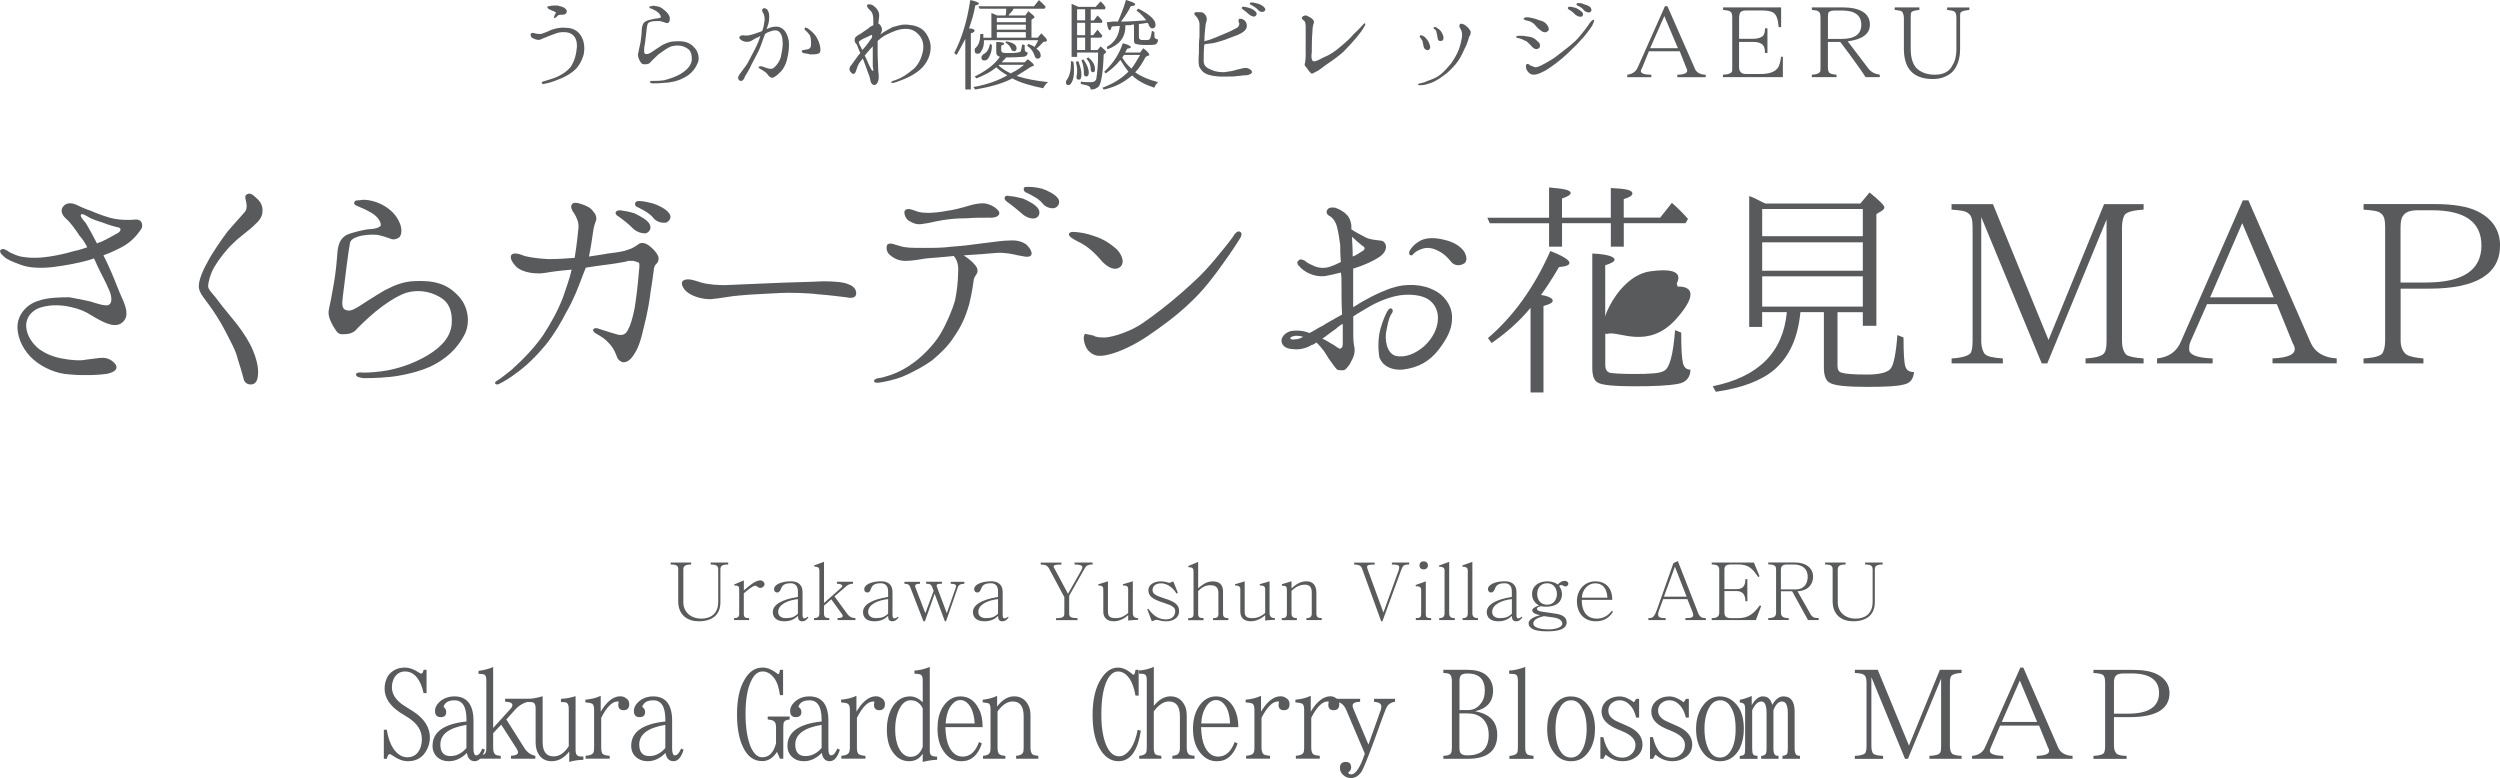 <?xml version="1.0" encoding="UTF-8"?> <svg xmlns="http://www.w3.org/2000/svg" id="_レイヤー_2" data-name="レイヤー 2" viewBox="0 0 560 174.28"><defs><style> .cls-1 { fill: #595a5b; } </style></defs><g id="_レイヤー_1-2" data-name="レイヤー 1"><g><g><g><path class="cls-1" d="M85.97,169.97h.66c.22-.71.38-1.04.66-1.04.16,0,.38.11.76.38,1.09.76,2.13,1.2,3.33,1.2,1.97,0,3.39-.87,4.26-2.62.38-.76.66-1.69.66-2.68,0-2.29-1.31-4.31-3.82-5.9l-1.91-1.2c-1.86-1.2-2.78-2.57-2.78-4.15,0-.87.22-1.69.66-2.35.6-.82,1.31-1.2,2.29-1.2.93,0,1.86.38,2.62,1.31.71.87,1.2,2.07,1.53,3.55h.66v-5.24h-.66c-.11.55-.27.87-.55.87-.11,0-.27-.11-.55-.27-1.04-.71-2.07-1.09-3.11-1.09-1.58,0-2.84.6-3.77,1.86-.49.87-.76,1.8-.76,2.84,0,2.07,1.15,3.82,3.44,5.35l1.91,1.2c2.02,1.31,3,2.89,3,4.8,0,1.09-.27,2.07-.82,2.84-.6.82-1.42,1.2-2.4,1.2-1.26,0-2.29-.66-3.22-2.02-.66-1.04-1.15-2.4-1.42-4.15h-.66v6.5Z"></path><path class="cls-1" d="M104.48,161.61c-5.08.55-7.59,2.35-7.59,5.46,0,1.31.55,2.24,1.53,2.89.6.38,1.31.55,2.13.55,1.47,0,2.84-.66,4.04-1.86.16,1.2.76,1.86,1.75,1.86.93,0,1.69-.82,2.29-2.57l-.6-.27c-.38.98-.82,1.53-1.37,1.53-.38,0-.6-.49-.6-1.47v-6.28c0-3.6-1.47-5.46-4.26-5.46-1.42,0-2.62.49-3.49,1.37-.6.6-.87,1.26-.87,1.86,0,.98.44,1.42,1.31,1.42.82,0,1.2-.38,1.2-1.15,0-.49-.22-.87-.6-1.15.27-.98,1.09-1.47,2.46-1.47,1.8,0,2.68,1.42,2.68,4.31v.44ZM104.48,167.56c-1.04,1.2-2.24,1.8-3.6,1.8-1.47,0-2.24-.87-2.24-2.57,0-2.35,1.97-3.77,5.84-4.42v5.19Z"></path><path class="cls-1" d="M112.17,169.97v-.66c-.66-.05-1.04-.16-1.26-.33-.27-.27-.44-.71-.44-1.47v-3.28l1.8-1.91,3.44,5.35c.22.38.33.66.33.87,0,.44-.55.71-1.58.76v.66h5.46v-.66c-.93-.16-1.8-.71-2.46-1.75l-4.04-6.39,1.91-2.13c.98-1.09,2.07-1.69,3.22-1.86v-.66h-5.41v.66c1.15.05,1.64.33,1.64.76,0,.27-.16.6-.49.93l-3.82,4.2v-13.65c-.98.44-2.07.71-3.28.87v.66c.76,0,1.2.11,1.37.22.27.16.38.6.38,1.26v15.07c0,.55-.05.98-.22,1.2-.22.33-.71.55-1.47.6v.66h4.91Z"></path><path class="cls-1" d="M118.29,157.24c.71,0,1.15.05,1.31.22.27.22.38.6.38,1.26v7.64c0,1.09.27,2.02.76,2.73.66.98,1.64,1.42,2.84,1.42,1.53,0,2.84-.76,3.93-2.18v2.35c.76-.27,1.86-.44,3.17-.49v-.71c-.66,0-1.15-.05-1.31-.22-.27-.16-.44-.6-.44-1.2v-12.12c-1.04.33-2.13.55-3.28.6v.71c.66,0,1.15.05,1.37.22.22.22.38.6.38,1.26v8.41c-.98,1.53-2.07,2.29-3.39,2.29-1.64,0-2.46-1.09-2.46-3.22v-10.26c-1.04.33-2.13.55-3.28.6v.71Z"></path><path class="cls-1" d="M136.58,169.97v-.66c-.66-.05-1.09-.16-1.42-.33-.33-.16-.49-.71-.49-1.47v-6.72c1.26-2.46,2.46-3.66,3.66-3.66.11,0,.22.05.27.05-.05.27-.11.49-.11.71,0,.76.38,1.2,1.2,1.2.87,0,1.26-.49,1.26-1.37,0-.66-.27-1.09-.87-1.42-.33-.22-.71-.33-1.15-.33-1.53,0-3,1.15-4.37,3.44v-3.55c-1.04.49-2.13.76-3.44.87v.6c.76.05,1.2.16,1.47.27.27.11.49.55.49,1.26v8.63c0,.55-.05.98-.22,1.2-.22.33-.76.55-1.69.6v.66h5.41Z"></path><path class="cls-1" d="M149.03,161.61c-5.08.55-7.64,2.35-7.64,5.46,0,1.31.55,2.24,1.58,2.89.6.38,1.31.55,2.13.55,1.47,0,2.78-.66,3.99-1.86.16,1.2.76,1.86,1.8,1.86.93,0,1.69-.82,2.24-2.57l-.55-.27c-.44.98-.87,1.53-1.42,1.53-.38,0-.6-.49-.6-1.47v-6.28c0-3.6-1.42-5.46-4.26-5.46-1.37,0-2.57.49-3.44,1.37-.6.6-.87,1.26-.87,1.86,0,.98.44,1.42,1.26,1.42s1.26-.38,1.26-1.15c0-.49-.22-.87-.66-1.15.33-.98,1.09-1.47,2.51-1.47,1.75,0,2.68,1.42,2.68,4.31v.44ZM149.03,167.56c-1.04,1.2-2.24,1.8-3.6,1.8-1.47,0-2.24-.87-2.24-2.57,0-2.35,1.97-3.77,5.84-4.42v5.19Z"></path><path class="cls-1" d="M175.46,169.97v-7.1c0-.55.05-.93.16-1.15.22-.33.6-.49,1.26-.55v-.66h-4.91v.66c.71.05,1.15.16,1.37.38.33.16.49.66.49,1.31v3.66c-.55,2.07-1.58,3.11-3.06,3.11-1.09,0-1.91-.76-2.62-2.35-.71-1.69-1.15-4.15-1.15-7.32,0-3.33.44-5.84,1.31-7.53.66-1.42,1.53-2.02,2.51-2.02s1.86.49,2.62,1.53c.66.87,1.04,2.13,1.26,3.77h.71v-5.68h-.71c-.05.66-.22.98-.38.98-.11,0-.22-.05-.33-.22-1.09-.82-2.13-1.26-3.17-1.26-1.75,0-3.11.98-4.15,2.89-1.04,1.8-1.58,4.37-1.58,7.59,0,3,.44,5.41,1.26,7.15.98,2.24,2.46,3.33,4.37,3.33,1.37,0,2.46-.71,3.33-2.07l.66,1.53h.76Z"></path><path class="cls-1" d="M184.03,161.61c-5.08.55-7.64,2.35-7.64,5.46,0,1.31.55,2.24,1.58,2.89.55.38,1.31.55,2.13.55,1.47,0,2.78-.66,3.99-1.86.16,1.2.76,1.86,1.75,1.86s1.75-.82,2.29-2.57l-.55-.27c-.44.98-.87,1.53-1.42,1.53-.38,0-.6-.49-.6-1.47v-6.28c0-3.6-1.42-5.46-4.26-5.46-1.42,0-2.57.49-3.44,1.37-.6.6-.87,1.26-.87,1.86,0,.98.44,1.42,1.26,1.42s1.26-.38,1.26-1.15c0-.49-.22-.87-.66-1.15.27-.98,1.09-1.47,2.51-1.47,1.75,0,2.68,1.42,2.68,4.31v.44ZM184.03,167.56c-1.04,1.2-2.24,1.8-3.6,1.8-1.53,0-2.29-.87-2.29-2.57,0-2.35,2.02-3.77,5.9-4.42v5.19Z"></path><path class="cls-1" d="M193.86,169.97v-.66c-.71-.05-1.15-.16-1.42-.33-.33-.16-.49-.71-.49-1.47v-6.72c1.26-2.46,2.46-3.66,3.66-3.66.11,0,.22.05.27.05-.05.27-.11.49-.11.71,0,.76.38,1.2,1.2,1.2s1.26-.49,1.26-1.37c0-.66-.27-1.09-.87-1.42-.33-.22-.71-.33-1.15-.33-1.53,0-3,1.15-4.37,3.44v-3.55c-1.04.49-2.18.76-3.44.87v.6c.71.05,1.2.16,1.42.27.33.11.55.55.55,1.26v8.63c0,.55-.11.98-.27,1.2-.22.33-.76.55-1.64.6v.66h5.41Z"></path><path class="cls-1" d="M204.83,150.91c.71,0,1.2.11,1.42.22.27.16.44.55.44,1.26v4.91c-.87-.82-1.8-1.31-2.84-1.31-1.69,0-3.06.87-4.04,2.51-.71,1.31-1.15,2.89-1.15,4.91,0,2.18.44,3.88,1.37,5.13.93,1.31,2.13,1.97,3.6,1.97,1.31,0,2.35-.55,3.06-1.69v1.86c.98-.27,2.07-.44,3.22-.49v-.71c-.6,0-1.04-.11-1.2-.22-.33-.16-.44-.55-.44-1.2v-18.67c-1.31.55-2.46.76-3.44.82v.71ZM206.69,167.29c-.55,1.53-1.47,2.24-2.73,2.24-1.09,0-1.97-.66-2.62-1.97-.55-1.09-.82-2.51-.82-4.15,0-2.13.44-3.82,1.2-5.08.6-.98,1.37-1.47,2.24-1.47,1.26,0,2.13.6,2.73,1.8v8.63Z"></path><path class="cls-1" d="M219.3,166.2c-.76,2.18-2.02,3.28-3.66,3.28-1.31,0-2.35-.76-3.06-2.24-.49-1.04-.76-2.51-.82-4.37h8.35c0-1.64-.27-3-.87-4.1-.93-1.86-2.29-2.78-4.1-2.78-1.69,0-3.06.87-4.1,2.62-.71,1.26-1.04,2.78-1.04,4.59,0,2.07.44,3.77,1.37,5.08.98,1.47,2.35,2.24,3.93,2.24,2.24,0,3.77-1.31,4.64-3.99l-.66-.33ZM211.82,162.05c.11-1.42.38-2.62.93-3.55.71-1.15,1.47-1.69,2.4-1.69s1.69.6,2.35,1.75c.44.87.76,2.02.82,3.49h-6.5Z"></path><path class="cls-1" d="M225.2,169.97v-.66c-.66-.05-1.09-.16-1.31-.33-.33-.27-.44-.76-.44-1.47v-8.14c1.04-1.47,2.18-2.24,3.39-2.24,1.64,0,2.46,1.09,2.46,3.33v7.04c0,.55-.05.98-.22,1.2-.22.33-.71.55-1.47.6v.66h4.97v-.66c-.66-.05-1.09-.16-1.31-.33-.27-.27-.44-.76-.44-1.47v-7.1c0-.93-.11-1.69-.44-2.35-.66-1.37-1.75-2.07-3.22-2.07-1.37,0-2.68.76-3.82,2.29v-2.4c-.87.44-1.91.71-3.22.87v.6c.76.05,1.2.16,1.42.27.22.22.33.6.33,1.26v8.63c0,.55-.05.98-.22,1.2-.22.33-.66.55-1.47.6v.66h5.02Z"></path><path class="cls-1" d="M255.06,150.04h-.71c-.11.76-.22,1.09-.44,1.09-.16,0-.27-.11-.49-.33-.98-.82-2.02-1.26-3-1.26-1.47,0-2.68.82-3.77,2.51-1.26,1.91-1.91,4.64-1.91,8.08,0,3.11.49,5.57,1.53,7.43,1.09,1.97,2.51,2.95,4.26,2.95,2.62,0,4.31-2.24,5.02-6.83l-.71-.22c-.33,1.8-.87,3.22-1.53,4.2-.82,1.15-1.64,1.75-2.62,1.75-1.15,0-2.02-.71-2.73-2.13-.82-1.69-1.26-4.1-1.26-7.15,0-3.49.44-6.06,1.31-7.81.71-1.31,1.47-1.91,2.46-1.91.93,0,1.8.55,2.57,1.64.6.93,1.04,2.18,1.31,3.77h.71v-5.79Z"></path><path class="cls-1" d="M260.14,169.97v-.66c-.6-.05-1.04-.16-1.31-.33-.27-.27-.38-.71-.38-1.47v-8.14c1.04-1.47,2.18-2.24,3.39-2.24,1.64,0,2.46,1.09,2.46,3.33v7.04c0,.55-.11.98-.27,1.2-.16.33-.66.55-1.42.6v.66h4.97v-.66c-.66-.05-1.09-.16-1.31-.33-.27-.27-.44-.76-.44-1.47v-7.1c0-.93-.11-1.69-.44-2.35-.66-1.37-1.75-2.07-3.22-2.07-1.37,0-2.62.76-3.71,2.13v-8.74c-1.09.49-2.24.76-3.33.82v.71c.76,0,1.2.05,1.37.22.27.16.38.6.38,1.26v15.12c0,.55-.05.98-.22,1.2-.22.33-.71.55-1.47.6v.66h4.97Z"></path><path class="cls-1" d="M276.57,166.2c-.82,2.18-2.02,3.28-3.71,3.28-1.26,0-2.29-.76-3-2.24-.49-1.04-.76-2.51-.82-4.37h8.35c0-1.64-.33-3-.87-4.1-.98-1.86-2.35-2.78-4.1-2.78s-3.06.87-4.1,2.62c-.71,1.26-1.09,2.78-1.09,4.59,0,2.07.44,3.77,1.37,5.08,1.04,1.47,2.35,2.24,3.99,2.24,2.18,0,3.71-1.31,4.64-3.99l-.66-.33ZM269.09,162.05c.05-1.42.38-2.62.93-3.55.66-1.15,1.47-1.69,2.4-1.69s1.69.6,2.35,1.75c.44.87.71,2.02.76,3.49h-6.44Z"></path><path class="cls-1" d="M284.49,169.97v-.66c-.66-.05-1.09-.16-1.42-.33-.27-.16-.49-.71-.49-1.47v-6.72c1.26-2.46,2.51-3.66,3.66-3.66.11,0,.22.05.27.05-.05.27-.11.49-.11.71,0,.76.38,1.2,1.2,1.2.87,0,1.26-.49,1.26-1.37,0-.66-.27-1.09-.87-1.42-.33-.22-.71-.33-1.15-.33-1.53,0-3,1.15-4.37,3.44v-3.55c-1.04.49-2.13.76-3.44.87v.6c.76.05,1.26.16,1.47.27.27.11.49.55.49,1.26v8.63c0,.55-.05.98-.22,1.2-.22.33-.76.55-1.64.6v.66h5.35Z"></path><path class="cls-1" d="M295.63,169.97v-.66c-.66-.05-1.09-.16-1.42-.33-.27-.16-.49-.71-.49-1.47v-6.72c1.26-2.46,2.46-3.66,3.66-3.66.11,0,.22.05.27.05-.05.27-.11.49-.11.71,0,.76.38,1.2,1.2,1.2.87,0,1.26-.49,1.26-1.37,0-.66-.27-1.09-.87-1.42-.33-.22-.71-.33-1.15-.33-1.53,0-3,1.15-4.37,3.44v-3.55c-1.04.49-2.13.76-3.44.87v.6c.76.05,1.2.16,1.47.27s.49.55.49,1.26v8.63c0,.55-.05.98-.22,1.2-.22.33-.76.55-1.64.6v.66h5.35Z"></path><path class="cls-1" d="M299.34,157.19c.98.11,1.69.66,2.18,1.75l4.2,9.88c-1.04,3.11-2.07,4.64-3.06,4.64-.38,0-.55-.11-.66-.44.44-.27.66-.66.66-1.09,0-.82-.38-1.26-1.2-1.26-.87,0-1.31.44-1.31,1.31,0,.66.22,1.2.76,1.64.44.44,1.04.66,1.69.66.93,0,1.69-.44,2.35-1.37.38-.55,1.37-2.95,2.95-7.26,1.58-4.37,2.46-6.83,2.78-7.37.38-.6.98-.98,1.8-1.09v-.66h-4.7v.66c1.09.11,1.64.44,1.64,1.04,0,.27-.05.71-.27,1.2l-2.62,7.37-3.33-7.92c-.16-.38-.22-.66-.22-.82,0-.55.55-.82,1.69-.87v-.66h-5.35v.66Z"></path><path class="cls-1" d="M323.31,150.75c.71,0,1.15.11,1.42.27.33.27.49.76.49,1.53v14.96c0,.49-.05.93-.22,1.2-.16.38-.71.55-1.69.6v.66h5.46c4.37,0,6.61-1.75,6.61-5.35,0-2.95-1.64-4.7-4.97-5.3,2.68-.6,4.04-2.13,4.04-4.64,0-1.58-.66-2.78-1.8-3.66-.98-.66-2.29-.98-3.93-.98h-5.41v.71ZM326.92,152.55c0-.6.11-.98.27-1.2.22-.33.71-.49,1.53-.49,2.57,0,3.88,1.26,3.88,3.82,0,1.26-.33,2.24-.98,3-.71.93-1.64,1.37-2.78,1.37h-1.91v-6.5ZM328.83,159.81c1.26,0,2.24.33,3.06.98.98.82,1.58,2.07,1.58,3.82,0,3.06-1.58,4.59-4.75,4.59-.66,0-1.09-.11-1.37-.33-.27-.16-.44-.6-.44-1.37v-7.7h1.91Z"></path><path class="cls-1" d="M343.51,169.97v-.66c-.6-.05-1.04-.16-1.31-.27-.38-.22-.55-.76-.55-1.58v-18.07c-1.15.44-2.35.76-3.6.82v.71c.76,0,1.2.05,1.47.16.33.16.49.6.49,1.37v15.02c0,.6-.05,1.04-.22,1.2-.16.38-.76.55-1.69.66v.66h5.41Z"></path><path class="cls-1" d="M351.87,155.99c-1.75,0-3.06.87-4.1,2.46-.82,1.31-1.2,2.89-1.2,4.86,0,2.07.44,3.77,1.37,5.08.98,1.42,2.35,2.13,3.99,2.13,1.91,0,3.33-.93,4.37-2.84.66-1.26.98-2.68.98-4.37,0-1.97-.44-3.66-1.26-4.91-1.04-1.58-2.4-2.4-4.15-2.4ZM351.92,156.86c.98,0,1.8.49,2.4,1.58.71,1.15,1.09,2.73,1.09,4.86s-.44,3.88-1.2,5.02c-.6.93-1.37,1.37-2.29,1.37-1.26,0-2.13-.71-2.78-2.18-.49-1.09-.71-2.51-.71-4.2,0-2.07.33-3.66,1.04-4.86.6-1.09,1.42-1.58,2.46-1.58Z"></path><path class="cls-1" d="M358.47,169.97h.66l.55-.93c1.15.98,2.4,1.47,3.82,1.47,1.09,0,2.07-.27,2.89-.87,1.04-.71,1.53-1.69,1.53-2.89,0-1.8-1.2-3.22-3.55-4.2l-1.86-.82c-1.47-.6-2.24-1.47-2.24-2.51,0-.87.38-1.53,1.04-1.91.44-.33.98-.44,1.53-.44.87,0,1.64.38,2.35,1.15.6.66,1.04,1.58,1.31,2.73h.66v-4.2h-.66l-.49.76c-1.09-.82-2.18-1.31-3.22-1.31-1.15,0-2.07.33-2.84.93-.82.66-1.2,1.53-1.2,2.46,0,1.58,1.04,2.78,3,3.71l1.91.82c1.75.76,2.68,1.75,2.68,2.89,0,1.04-.44,1.8-1.2,2.35-.49.38-1.09.55-1.69.55-2.18,0-3.6-1.47-4.31-4.59h-.66v4.86Z"></path><path class="cls-1" d="M369.61,169.97h.66l.55-.93c1.15.98,2.4,1.47,3.82,1.47,1.09,0,2.02-.27,2.89-.87,1.04-.71,1.53-1.69,1.53-2.89,0-1.8-1.2-3.22-3.55-4.2l-1.86-.82c-1.47-.6-2.24-1.47-2.24-2.51,0-.87.38-1.53,1.04-1.91.44-.33.93-.44,1.53-.44.87,0,1.64.38,2.35,1.15.6.66,1.04,1.58,1.31,2.73h.66v-4.2h-.66l-.49.76c-1.09-.82-2.18-1.31-3.22-1.31-1.15,0-2.07.33-2.84.93-.82.66-1.2,1.53-1.2,2.46,0,1.58.98,2.78,3,3.71l1.91.82c1.75.76,2.62,1.75,2.62,2.89,0,1.04-.38,1.8-1.15,2.35-.49.38-1.09.55-1.75.55-2.13,0-3.55-1.47-4.26-4.59h-.66v4.86Z"></path><path class="cls-1" d="M385.28,155.99c-1.75,0-3.06.87-4.1,2.46-.82,1.31-1.26,2.89-1.26,4.86,0,2.07.49,3.77,1.42,5.08.98,1.42,2.35,2.13,3.93,2.13,1.91,0,3.39-.93,4.42-2.84.6-1.26.93-2.68.93-4.37,0-1.97-.38-3.66-1.2-4.91-1.09-1.58-2.46-2.4-4.15-2.4ZM385.34,156.86c.93,0,1.8.49,2.4,1.58.71,1.15,1.04,2.73,1.04,4.86s-.38,3.88-1.2,5.02c-.6.93-1.37,1.37-2.29,1.37-1.2,0-2.13-.71-2.73-2.18-.49-1.09-.76-2.51-.76-4.2,0-2.07.38-3.66,1.09-4.86.6-1.09,1.42-1.58,2.46-1.58Z"></path><path class="cls-1" d="M393.69,169.97v-.66c-.49,0-.87-.16-.98-.33-.16-.27-.22-.66-.22-1.31v-8.57c.6-1.31,1.26-1.97,2.07-1.97.76,0,1.15.87,1.15,2.62v7.92c0,.55-.05.93-.16,1.15-.16.27-.49.49-1.04.49v.66h3.88v-.66c-.44,0-.76-.11-.87-.33-.16-.16-.27-.66-.27-1.31v-8.57c.49-1.31,1.15-1.97,1.91-1.97.87,0,1.31.87,1.31,2.62v7.92c0,.6-.05.98-.16,1.2-.16.22-.49.38-1.04.44v.66h3.93v-.66c-.38,0-.66-.11-.82-.22-.22-.22-.38-.66-.38-1.42v-8.24c0-2.29-.82-3.44-2.51-3.44-.93,0-1.75.6-2.51,1.91-.33-1.31-.98-1.91-2.13-1.91-.87,0-1.69.66-2.46,1.97v-2.07c-.98.44-1.91.71-2.68.87v.6c.49.05.76.16.87.27.22.11.33.55.33,1.26v8.79c0,.6-.05.98-.11,1.2-.16.27-.55.44-1.09.44v.66h3.99Z"></path><path class="cls-1" d="M415.48,150.75c1.09.05,1.75.16,2.07.44.38.22.55.82.55,1.75v14.14c0,.82-.11,1.31-.27,1.58-.27.38-1.09.6-2.35.66v.66h6.33v-.66c-1.09-.05-1.86-.22-2.18-.49-.27-.27-.44-.87-.44-1.75v-15.4l7.53,18.29h.66l7.43-17.96v15.12c0,.76-.05,1.2-.22,1.47-.27.44-1.04.66-2.4.71v.66h7.21v-.66c-1.04-.05-1.8-.22-2.07-.44-.33-.27-.55-.87-.55-1.75v-14.2c0-.71.11-1.2.27-1.47.27-.38,1.09-.66,2.35-.71v-.71h-4.86l-6.93,16.98-6.99-16.98h-5.13v.71Z"></path><path class="cls-1" d="M444.74,167.18c-.49,1.31-1.53,2.02-3,2.13v.66h6.99v-.66c-1.97-.05-3-.44-3-1.09,0-.27.11-.55.27-.93l2.02-4.75h8.74l2.02,4.97c.16.22.22.44.22.71,0,.66-.93,1.04-2.78,1.09v.66h8.03v-.66c-1.64-.05-2.73-.71-3.22-1.86l-7.81-17.91h-.66l-7.81,17.64ZM456.32,161.72h-7.92l4.04-9.28,3.88,9.28Z"></path><path class="cls-1" d="M468.93,150.75c1.04.05,1.75.16,2.13.44.33.22.49.82.49,1.75v14.14c0,.82-.11,1.31-.27,1.58-.27.38-1.09.6-2.35.66v.66h7.43v-.66c-.98,0-1.64-.16-2.07-.38-.49-.33-.76-.98-.76-1.86v-6.44h3.49c5.95,0,8.95-1.8,8.95-5.41,0-1.86-.98-3.28-2.78-4.2-1.31-.66-3.06-.98-5.41-.98h-8.85v.71ZM473.52,152.93c0-.66.11-1.15.33-1.42.27-.44.87-.66,1.86-.66h1.75c4.1,0,6.17,1.47,6.17,4.37,0,3.06-2.29,4.64-6.93,4.64h-3.17v-6.93Z"></path></g><g><path class="cls-1" d="M150.23,126.45c1.42,0,1.69.33,1.69,1.09v7.15c0,3.17,2.18,4.48,4.59,4.48,2.95,0,4.86-1.37,4.86-4.26v-7.37c0-.76.38-1.09,1.75-1.09v-.44h-3.93v.44c1.31,0,1.69.33,1.69,1.09v7.26c0,3-2.07,3.77-3.77,3.77-2.35,0-4.04-1.47-4.04-3.66v-7.37c0-.76.44-1.09,1.75-1.09v-.44h-4.59v.44Z"></path><path class="cls-1" d="M167.81,138.9v-.44c-.93,0-1.2-.22-1.2-.93v-4.64c.93-.76,2.02-1.69,2.57-1.69.44,0,.55.49,1.15.49.49,0,.93-.44.93-.82,0-.44-.44-.87-.93-.87-1.2,0-2.57,1.31-3.71,2.24v-2.24l-2.18.93.05.22c.93,0,1.09.22,1.09.87v5.51c0,.71-.44.93-1.15.93v.44h3.39Z"></path><path class="cls-1" d="M178.73,137.48c-.76.71-1.42.98-2.73.98-1.09,0-1.69-.6-1.69-1.37,0-1.64,2.02-2.62,4.42-2.89v3.28ZM180.92,138.13c-.33.33-.6.38-.82.38-.27,0-.33-.38-.33-.93v-4.97c0-1.58-.98-2.4-2.57-2.4-2.35,0-3.82.82-3.82,1.75,0,.44.27.76.71.76s.66-.38.82-.76c.33-.93.87-1.31,2.24-1.31,1.04,0,1.58.71,1.58,1.8v1.26c-3.77.6-5.62,1.8-5.62,3.39,0,1.2.82,2.07,2.57,2.07,1.42,0,2.29-.49,3.06-1.2,0,.6.16,1.2.93,1.2.71,0,1.04-.38,1.42-.87l-.16-.16Z"></path><path class="cls-1" d="M185.77,138.9v-.44c-.87,0-1.2-.27-1.2-1.04v-1.75l1.64-1.42,2.4,3.33c.11.16.16.27.16.38,0,.38-.49.49-1.15.49v.44h3.99v-.44c-.76,0-1.26-.27-1.69-.76l-3-4.1,2.29-1.97c.55-.55,1.04-.87,1.86-.87v-.44h-3.6v.44c.71,0,1.2.22,1.2.49,0,.11-.05.27-.27.44l-3.82,3.39v-9.23l-2.24.82.11.27c.71,0,1.09.16,1.09.87v9.61c0,.76-.38,1.04-1.2,1.04v.44h3.44Z"></path><path class="cls-1" d="M198.93,137.48c-.76.71-1.47.98-2.78.98-1.04,0-1.69-.6-1.69-1.37,0-1.64,2.02-2.62,4.48-2.89v3.28ZM201.12,138.13c-.33.33-.6.38-.82.38-.33,0-.38-.38-.38-.93v-4.97c0-1.58-.93-2.4-2.51-2.4-2.35,0-3.82.82-3.82,1.75,0,.44.22.76.71.76.44,0,.66-.38.76-.76.33-.93.87-1.31,2.24-1.31,1.09,0,1.64.71,1.64,1.8v1.26c-3.77.6-5.62,1.8-5.62,3.39,0,1.2.76,2.07,2.51,2.07,1.47,0,2.35-.49,3.11-1.2,0,.6.11,1.2.93,1.2.66,0,1.04-.38,1.42-.87l-.16-.16Z"></path><path class="cls-1" d="M202.59,130.76c.82,0,1.09.22,1.26.66l3,7.75h.33l2.18-6.17,2.29,6.17h.27l2.68-7.75c.16-.38.55-.66,1.42-.66v-.44h-3.06v.44c.93,0,1.2.22,1.2.49v.16l-2.07,5.95-2.24-5.95c0-.05-.05-.16-.05-.22,0-.33.33-.44,1.2-.44v-.44h-3.55v.44c.87,0,1.09.16,1.31.66l.38.93-1.86,5.02-2.29-5.95v-.16c0-.33.33-.49,1.09-.49v-.44h-3.49v.44Z"></path><path class="cls-1" d="M223.56,137.48c-.76.71-1.42.98-2.73.98-1.09,0-1.69-.6-1.69-1.37,0-1.64,2.02-2.62,4.42-2.89v3.28ZM225.8,138.13c-.38.33-.6.38-.87.38s-.33-.38-.33-.93v-4.97c0-1.58-.98-2.4-2.51-2.4-2.4,0-3.88.82-3.88,1.75,0,.44.27.76.71.76.49,0,.66-.38.82-.76.33-.93.87-1.31,2.24-1.31,1.09,0,1.58.71,1.58,1.8v1.26c-3.71.6-5.62,1.8-5.62,3.39,0,1.2.82,2.07,2.57,2.07,1.47,0,2.29-.49,3.06-1.2,0,.6.16,1.2.93,1.2.71,0,1.09-.38,1.42-.87l-.11-.16Z"></path><path class="cls-1" d="M241.36,138.9v-.44c-1.47,0-1.86-.27-1.86-.98v-4.04l3.22-5.68c.49-.93.71-1.31,2.02-1.31v-.44h-4.04v.44c1.26,0,1.75.22,1.75.6,0,.16-.11.33-.16.55l-3.06,5.41-3.06-5.73c-.11-.16-.16-.27-.16-.38,0-.33.44-.44,1.75-.44v-.44h-4.64v.44c1.15,0,1.37.22,1.8.76l3.49,6.55v3.66c0,.76-.33,1.04-1.86,1.04v.44h4.8Z"></path><path class="cls-1" d="M246.05,131.15c.87,0,1.09.27,1.09.87v4.97c0,1.42.87,2.18,2.4,2.18,1.42,0,2.62-.87,3.17-1.37v1.2c.87-.11,1.31-.11,2.24-.16v-.38c-.82,0-1.2-.38-1.2-1.15v-7.1l-2.24.66.05.27c.93,0,1.15.27,1.15.82v5.35c-.66.55-1.47,1.15-2.78,1.15s-1.75-.38-1.75-1.47v-6.77l-2.18.66.05.27Z"></path><path class="cls-1" d="M256.97,136.44l1.04,2.73.76-.27c.05-.05.16-.05.27-.05.49,0,1.09.33,2.13.33,1.47,0,2.95-.66,2.95-2.29,0-1.42-.93-2.13-3.44-2.89-1.64-.55-2.51-.93-2.51-1.8,0-.98.76-1.53,1.91-1.53,1.75,0,3.06,1.53,3.44,2.29l.33-.16-1.04-2.57-.66.27c-.05.05-.11.05-.16.05-.38,0-.93-.33-1.91-.33-1.75,0-2.84.87-2.84,1.97,0,1.2.66,1.97,3.44,2.84,1.91.6,2.57,1.04,2.57,1.86,0,1.2-.87,1.86-2.07,1.86-2.02,0-3.17-1.31-3.99-2.4l-.22.11Z"></path><path class="cls-1" d="M269.59,138.9v-.44c-.87,0-1.2-.22-1.2-.93v-5.13c.71-.71,1.47-1.31,2.73-1.31,1.37,0,1.8.66,1.8,1.75v4.7c0,.66-.27.93-1.2.93v.44h3.44v-.44c-.82,0-1.2-.27-1.2-.93v-5.02c0-1.64-.87-2.29-2.35-2.29s-2.46.93-3.22,1.53v-5.9l-2.24.93.11.27c.76,0,1.09.16,1.09.93v9.56c0,.71-.33.93-1.2.93v.44h3.44Z"></path><path class="cls-1" d="M276.68,131.15c.87,0,1.15.27,1.15.87v4.97c0,1.42.87,2.18,2.35,2.18s2.68-.87,3.22-1.37v1.2c.82-.11,1.26-.11,2.18-.16v-.38c-.82,0-1.2-.38-1.2-1.15v-7.1l-2.24.66.11.27c.87,0,1.15.27,1.15.82v5.35c-.66.55-1.53,1.15-2.84,1.15s-1.75-.38-1.75-1.47v-6.77l-2.18.66.05.27Z"></path><path class="cls-1" d="M290.5,138.9v-.44c-.82,0-1.2-.27-1.2-1.04v-5.08c.87-.82,1.8-1.37,3-1.37s1.53.71,1.53,1.75v4.7c0,.76-.33,1.04-1.2,1.04v.44h3.44v-.44c-.87,0-1.2-.27-1.2-1.04v-4.64c0-1.64-.76-2.57-2.24-2.57s-2.51.87-3.33,1.58v-1.58l-2.18.66.05.33c.93,0,1.09.22,1.09.93v5.3c0,.76-.27,1.04-1.15,1.04v.44h3.39Z"></path><path class="cls-1" d="M311.79,126.45c1.26,0,1.64.16,1.64.6,0,.16-.05.38-.11.66l-3.44,9.5-3.6-9.88c-.05-.16-.05-.27-.05-.38,0-.38.44-.49,1.69-.49v-.44h-4.59v.44c1.31,0,1.64.44,1.8.98l4.26,11.74h.27l4.2-11.47c.38-1.04.6-1.26,1.8-1.26v-.44h-3.88v.44Z"></path><path class="cls-1" d="M320.58,138.9v-.44c-.93,0-1.2-.16-1.2-.87v-7.37l-2.29.82.05.27c.98,0,1.2.33,1.2.82v5.46c0,.71-.38.87-1.2.87v.44h3.44ZM318.89,125.74c-.66,0-.93.44-.93.93,0,.44.27.87.93.87s.98-.44.98-.87c0-.49-.33-.93-.98-.93Z"></path><path class="cls-1" d="M325.88,138.9v-.44c-.93,0-1.26-.33-1.26-1.09v-11.52l-2.29.82.05.27c.93,0,1.2.33,1.2.82v9.61c0,.76-.33,1.09-1.2,1.09v.44h3.49Z"></path><path class="cls-1" d="M331.07,138.9v-.44c-.87,0-1.26-.33-1.26-1.09v-11.52l-2.29.82.11.27c.87,0,1.15.33,1.15.82v9.61c0,.76-.27,1.09-1.15,1.09v.44h3.44Z"></path><path class="cls-1" d="M338.66,137.48c-.76.71-1.42.98-2.73.98-1.09,0-1.69-.6-1.69-1.37,0-1.64,2.02-2.62,4.42-2.89v3.28ZM340.84,138.13c-.33.33-.6.38-.82.38-.27,0-.33-.38-.33-.93v-4.97c0-1.58-.98-2.4-2.57-2.4-2.35,0-3.82.82-3.82,1.75,0,.44.27.76.71.76s.66-.38.82-.76c.33-.93.87-1.31,2.24-1.31,1.04,0,1.58.71,1.58,1.8v1.26c-3.77.6-5.62,1.8-5.62,3.39,0,1.2.82,2.07,2.57,2.07,1.42,0,2.29-.49,3.06-1.2,0,.6.16,1.2.93,1.2.71,0,1.04-.38,1.42-.87l-.16-.16Z"></path><path class="cls-1" d="M346.57,130.65c1.47,0,2.18,1.2,2.18,2.4s-.71,2.4-2.18,2.4c-1.58,0-2.24-1.2-2.24-2.4s.66-2.4,2.24-2.4ZM346.85,140.97c-2.24,0-3.39-.55-3.39-1.31,0-.6.6-1.26,2.4-1.64,1.04.11,1.75.27,2.35.33,1.2.22,1.75.76,1.75,1.37,0,.71-1.31,1.26-3.11,1.26ZM346.57,130.22c-1.91,0-3.39,1.04-3.39,2.84,0,1.15.6,2.07,1.58,2.57-.55.16-1.53.55-1.53,1.09,0,.44.44.82,1.75,1.09-1.04.22-2.57.87-2.57,1.75,0,1.2,1.2,1.86,4.15,1.86,2.46,0,4.37-.44,4.37-2.02,0-1.15-.98-1.69-2.29-1.91-1.15-.16-2.62-.38-3.66-.55-.66-.16-.71-.44-.71-.6,0-.27.44-.44.93-.55.44.11.76.11,1.09.11,3.44,0,3.6-2.18,3.6-2.84s-.27-1.31-.66-1.8c.22-.16.33-.22.49-.22.33,0,.55.33.93.33s.66-.27.66-.66-.49-.6-.82-.6c-.55,0-1.09.27-1.53.82-.44-.33-1.2-.71-2.4-.71Z"></path><path class="cls-1" d="M354.33,133.88c.11-1.86,1.42-3.22,3-3.22s2.62,1.04,2.73,3.22h-5.73ZM361.15,134.37c0-2.62-1.42-4.15-3.82-4.15s-4.1,1.97-4.1,4.42c0,2.73,1.64,4.53,4.2,4.53,2.02,0,3.11-.93,3.88-2.13l-.27-.22c-.87,1.15-1.97,1.75-3.39,1.75-1.75,0-3.33-1.09-3.33-4.2h6.83Z"></path><path class="cls-1" d="M377.8,133.66h-5.08l2.46-6.72,2.62,6.72ZM374.85,126.12l-3.71,10.48c-.6,1.64-.93,1.86-1.91,1.86v.44h3.88v-.44c-1.2,0-1.69-.16-1.69-.82,0-.22.05-.49.16-.82l.98-2.62h5.41l1.2,3c.05.22.11.44.11.55,0,.6-.55.71-1.75.71v.44h4.59v-.44c-.98,0-1.47-.33-1.8-1.31l-4.48-11.47-.98.44Z"></path><path class="cls-1" d="M393.31,138.9l1.2-3.17-.33-.11c-1.42,1.97-2.68,2.84-4.8,2.84h-1.69c-.98,0-1.42-.38-1.42-1.26v-4.8h2.73c1.26,0,1.97.71,1.97,2.29h.44v-4.97h-.44c0,1.69-.71,2.24-1.97,2.24h-2.73v-4.37c0-.82.44-1.15,1.42-1.15h1.75c2.78,0,3.55,1.69,4.42,2.84l.27-.22-1.26-3.06h-9.45v.44c1.2,0,1.69.33,1.69,1.15v9.61c0,.87-.49,1.26-1.69,1.26v.44h9.88Z"></path><path class="cls-1" d="M398.93,127.54c0-.76.49-1.09,1.31-1.09h1.58c1.97,0,3.11,1.04,3.11,2.73,0,1.42-.71,2.84-2.68,2.84h-3.33v-4.48ZM400.68,138.9v-.44c-1.26,0-1.75-.38-1.75-1.26v-4.75h2.51l3.55,6.44h2.4v-.44c-.93,0-1.42-.16-1.8-.82l-2.95-5.19c2.4-.11,3.49-1.58,3.49-3.28,0-1.8-1.42-3.17-4.2-3.17h-5.84v.44c1.37,0,1.75.33,1.75,1.09v9.66c0,.87-.38,1.26-1.75,1.26v.44h4.59Z"></path><path class="cls-1" d="M408.82,126.45c1.37,0,1.69.33,1.69,1.09v7.15c0,3.17,2.18,4.48,4.59,4.48,2.89,0,4.86-1.37,4.86-4.26v-7.37c0-.76.38-1.09,1.75-1.09v-.44h-3.93v.44c1.31,0,1.69.33,1.69,1.09v7.26c0,3-2.07,3.77-3.82,3.77-2.35,0-3.99-1.47-3.99-3.66v-7.37c0-.76.44-1.09,1.75-1.09v-.44h-4.59v.44Z"></path></g></g><g><g><path class="cls-1" d="M26.58,52.08c-.55.28-2.07,1.24-3.87,2.07-.28.14-.69.14-.97.41-.83-1.66-2.07-3.87-2.49-4.56-.55-.69-1.38-1.52-1.11-1.94.28-.28.97.14,1.66.55.69.41,1.8.83,3.18,1.24,1.38.55,2.9.97,3.6,1.11.55.14.55.69,0,1.11ZM30.46,49.17c-1.38.14-3.18.14-4.7-.14-1.66-.28-4.15-1.24-5.39-1.8-1.24-.41-2.49-.97-3.32-1.38-.83-.41-2.21-.55-2.9.41-.69.83-.28,1.94.69,2.77.83.69,2.07,2.35,3.04,3.87.55.55,1.11,1.38,1.66,2.49-.97.28-1.94.69-2.9.83-1.8.55-3.73.97-5.53,1.24-1.66.28-3.87.41-5.53.14-1.66-.14-2.77-.83-3.46-1.11-.55-.41-1.38-.97-1.94-.55-.41.28,0,.97.69,1.52.69.69,2.07,1.24,4.01,1.94,1.94.69,4.84.69,7.05.41,2.35-.28,5.39-.83,7.88-1.52.41-.14.83-.28,1.24-.41.28.55.55,1.11.69,1.52.97,2.07,2.21,4.29,2.49,5.12.41.83.69,1.66.69,2.21.14,1.11-.41,1.8-1.24,1.66-.69,0-2.07-.41-3.32-.83-1.11-.28-3.32-.69-4.84-.97-1.66,0-4.84,0-7.05.83-2.63.83-4.56,3.18-4.56,5.81,0,2.77,1.52,5.53,3.6,7.33,2.07,1.8,5.12,3.18,8.16,3.32,3.04.28,6.5.14,8.3-.14,1.8-.41,2.49-1.11,1.94-2.07-.69-.97-1.8-1.52-2.9-1.52-.97,0-2.35.28-3.73.41-1.24.28-3.46.14-5.53-.28-2.07-.41-3.6-1.11-4.98-2.07-1.38-1.11-2.77-2.9-2.9-4.98-.14-2.21,1.38-3.87,3.46-4.43s4.29-.55,6.64,0c1.8.41,3.18.97,4.43,1.8,2.77,1.66,5.12,2.9,6.78,1.8.97-.69,1.24-1.66,1.11-2.49,0-.83-.41-1.94-.97-3.18-.55-1.11-1.66-4.15-2.35-5.67-.41-.97-1.11-2.49-1.8-3.87,1.94-.69,3.87-1.66,4.98-2.35,1.94-1.24,3.18-3.04,3.6-3.73.28-.83,0-1.94-1.24-1.94Z"></path><path class="cls-1" d="M52.29,54.43c1.38-1.38,3.6-2.9,4.7-4.01,1.11-.97,1.8-1.94,1.8-3.04.14-1.11-.41-2.21-1.24-2.9-.83-.83-1.52-1.38-2.21-.97-.55.28-.41.83-.28,1.38.14.55.41,1.66-.14,2.49-.55.69-2.63,2.9-4.01,4.56-1.24,1.66-3.46,4.84-4.43,6.78-1.11,1.94-2.07,4.29-1.94,5.67.14,1.38,1.52,2.77,2.35,4.01.83,1.11,2.49,3.6,3.6,5.81,1.11,2.21,2.35,4.29,2.77,6.22.55,1.8.97,3.04,1.24,4.15.14,1.11.97,1.66,1.94,1.52.97-.14,1.38-1.11,1.38-2.77,0-1.8-.69-4.01-1.8-6.22-1.11-2.07-2.49-4.01-4.01-5.81s-3.04-3.73-3.73-4.7c-.69-.83-1.66-1.8-1.66-2.49s.41-2.63,1.38-4.29c.97-1.66,2.77-4.01,4.29-5.39Z"></path><path class="cls-1" d="M95.78,79.6c-2.63,1.52-5.39,2.63-8.71,3.32-2.21.41-4.29.55-5.81.55-.69-.14-1.52,0-1.52.41,0,.55.83.69,1.66.83.83,0,3.04,0,5.95-.28,2.77-.28,7.05-1.24,9.68-2.63,2.63-1.38,5.39-3.46,7.19-7.19,1.11-2.49.69-6.09-1.66-8.44-2.49-2.63-5.39-3.46-10.1-3.18-2.07.14-4.01.83-6.36,2.07-2.35,1.38-4.43,2.77-5.95,3.73-1.38.83-2.07.97-2.9.55-.83-.41-.55-1.94-.41-3.32.14-1.24.55-4.29.83-6.64s.55-3.87.69-4.7c0-.83.83-1.38,1.8-1.66,1.11-.41,3.04-.55,4.43-.41,1.24.28,2.49.69,3.18.97.69.14,1.24-.14,1.66-.41.41-.41.69-1.38.28-2.77-.55-1.52-1.38-2.63-2.63-3.6-1.24-.97-2.77-1.66-4.43-1.94-.83-.14-1.66-.14-2.07,0-.69,0-1.11,0-1.24.55-.14.41.55.69,1.24.97.97.41,2.21.97,3.18,1.66,1.11.83,1.66,1.94,1.52,2.49-.28.55-1.8.83-2.9.83-.97.14-3.46.69-4.7,1.24-1.24.69-1.8,1.66-2.07,3.6-.14,2.07-.41,4.98-.83,7.33-.41,2.35-.83,4.56-1.11,5.81-.28,1.24.28,2.49.97,3.73.83,1.24.97,1.8,2.07,1.8,1.24,0,2.07-.14,2.9-.83.69-.83,2.77-2.77,4.56-4.29,2.07-1.66,4.7-3.46,6.78-4.15,2.21-.69,5.12-.55,7.61.97,2.21,1.24,2.77,3.46,2.63,5.81-.14,2.77-1.94,5.12-5.39,7.19Z"></path><path class="cls-1" d="M111.87,85.96c1.11-.55,2.49-1.38,3.73-2.35,2.35-1.66,4.56-3.87,6.64-6.36,2.07-2.63,3.32-4.84,4.7-7.47,1.52-2.63,2.49-5.12,3.73-8.44.14-.41.41-.97.55-1.38,3.32-.55,5.12-.69,6.78-.97,1.8-.28,2.35-.41,2.77-.55h1.11c.55.14.97.28,1.24.41.14.28.14.83,0,1.94-.28,3.46-.55,5.53-.97,8.3-.55,2.63-.97,3.87-1.52,4.84-.55,1.11-1.38,1.38-2.9.83-1.52-.41-2.63-.83-3.6-1.11-.55-.28-1.11-.14-1.24.14-.14.28.14.69.69.97.97.55,1.94,1.11,2.77,2.07.69.69,1.24,1.52,1.66,2.63.28.97.69,1.38,1.38,1.66.83.14,1.66-.28,2.49-1.52.97-1.38,1.66-3.18,2.35-6.36.83-3.32,1.24-5.67,1.52-8.02.41-2.35.55-3.87.69-4.7,0-.55.28-1.24.69-1.52.28-.28.55-.97.28-1.66-.28-.69-1.11-1.66-2.07-2.35-.97-.69-1.8-.69-2.35-.28-.55.41-1.38.97-2.35,1.24-1.11.41-2.21.55-4.43.83-1.38.28-2.77.41-4.29.69.41-1.94.69-3.87.97-5.81.14-.97.41-1.66.55-2.07.28-.55.14-1.52-.55-2.21-.55-.83-1.38-1.24-2.63-1.66-1.24-.41-1.94-.41-2.21.14-.28.41,0,1.24.55,1.94.55.83,1.11,2.07.97,3.32-.14,1.38-.41,4.01-.83,6.5v.14c-1.94.14-3.73.28-5.95.28-2.49-.14-4.15-.41-5.26-.69-.97-.41-2.63-.97-3.04-.14-.28.55.14,1.52,1.24,2.63,1.11.97,3.18,1.38,4.43,1.38,1.24.14,2.77-.28,4.01-.41.97-.14,2.35-.28,3.87-.41-.41,1.94-1.24,4.15-1.94,6.22-1.11,2.9-2.63,5.67-4.43,8.44-1.94,2.77-4.15,5.12-7.05,7.75-1.11.83-2.35,1.94-3.32,2.49-.83.41-.28,1.11.55.69ZM144.79,52.22c.69-.28,1.24-1.11.69-2.07-.55-.97-2.21-1.8-3.32-2.35-1.24-.41-2.21-.55-3.18-.69-.28,0-.69,0-.97.28-.28.41,0,.83.55,1.11,1.38.97,2.35,1.8,3.18,2.63.83.83,2.07,1.24,3.04,1.11ZM149.21,49.86c.69-.28,1.38-1.11.69-2.07-.69-.97-2.35-1.8-3.6-2.21-1.11-.28-2.21-.55-3.18-.55-.14,0-.69,0-.83.41-.14.28,0,.83.55.97,1.66.83,2.63,1.38,3.46,2.35.69.97,2.07,1.24,2.9,1.11Z"></path><path class="cls-1" d="M190.1,63.7c-1.11-.55-3.46-.69-5.81-.69-2.35.14-8.99.28-11.34.41-2.49.14-7.33.28-9.68.41-2.21.14-4.84-.14-6.22-.55-1.38-.41-3.04-1.11-4.01-.41-.69.41-.14,1.8.97,2.63,1.11.83,3.04,1.52,5.12,1.52,2.07-.14,4.43-.69,6.5-.83,2.77-.28,6.92-.41,8.99-.55,2.07-.14,6.64,0,8.58.28,2.07.14,5.39.55,6.5.69,1.24.28,1.94,0,2.07-.69.14-.83-.41-1.8-1.66-2.21Z"></path><path class="cls-1" d="M206.74,50.14c1.38-.14,2.63-.55,4.43-.83,1.8-.28,3.32-.41,5.26-.41,1.94-.14,3.18-.14,4.98-.14,1.8.14,2.77-.55,2.35-1.38-.55-.83-1.66-1.52-3.04-1.8-1.24-.14-2.49.14-3.87.55-1.38.41-3.46.97-4.84,1.11-.69.14-3.04.55-4.84.41-.97,0-1.8-.28-2.49-.55-.41-.14-1.38-.55-1.94,0-.41.41,0,1.8.83,2.35.97.55,1.8.97,3.18.69ZM229.98,54.84c-.69-.55-1.94-1.11-3.73-.97-1.52,0-3.32.28-5.53.55-2.07.28-5.26.69-7.47.83-2.21.28-4.01.28-6.5.28-2.35,0-3.87,0-5.12-.41-1.24-.28-2.07-.83-2.77-.41-.41.28-.41,1.66.41,2.35.83.69,1.8,1.38,3.6,1.38,1.24,0,3.04-.28,4.56-.55,1.38-.14,3.87-.28,6.22-.55.69.83,1.11,1.94.97,3.6,0,1.94-.28,4.43-.69,6.36-.55,1.94-1.8,4.98-3.18,7.33-1.24,2.21-3.87,4.98-5.95,6.5-2.07,1.52-3.46,2.21-5.39,2.9-1.24.41-2.21.69-2.77.69-.69.14-.97.55-.83.69,0,.28.55.41,1.24.28.97-.14,3.18-.55,5.26-1.38,2.21-.97,4.56-2.21,6.5-3.6,1.8-1.52,3.6-3.18,4.98-5.39,1.52-2.21,2.49-4.29,3.32-7.19.69-2.9.83-4.29.97-5.12,0-.83.55-1.38.69-1.66.28-.41.41-1.24-.55-2.21-.55-.69-1.52-1.38-2.35-1.94,2.49-.14,5.81-.41,7.33-.55,1.8-.14,3.73.28,4.84.55,1.11.14,2.07.55,2.77.14.55-.41.28-1.38-.83-2.49ZM231.78,48.9c.83-.14,1.38-1.11.83-2.07-.55-.97-2.21-1.8-3.46-2.35-1.24-.28-2.21-.55-3.04-.55-.28-.14-.83-.14-.97.14-.28.41,0,.83.41,1.11,1.38.97,2.49,1.94,3.32,2.63.83.83,2.07,1.24,2.9,1.11ZM236.34,46.55c.69-.28,1.24-1.11.69-2.07-.69-.97-2.35-1.8-3.6-2.21-1.11-.28-2.21-.41-3.04-.41-.41,0-.83,0-.97.14-.28.41,0,.97.41,1.11,1.66.83,2.77,1.38,3.6,2.35.69.97,2.07,1.38,2.9,1.11Z"></path><path class="cls-1" d="M246.51,58.16c1.38,1.66,3.04,2.49,4.15,1.8,1.52-.83.69-3.04-.69-4.29-1.52-1.24-2.35-1.8-4.01-2.49-1.52-.55-2.9-.97-4.15-1.11-1.24-.14-2.07-.28-2.35.28-.14.55.55.97,1.8,1.66,1.8.83,3.32,1.94,5.26,4.15ZM277.77,51.94c-.28-.28-.83,0-1.24.55-.28.55-1.66,2.35-4.43,5.67-2.9,3.46-4.7,4.98-7.33,7.33-2.63,2.35-6.22,5.12-8.85,6.92-2.63,1.8-6.36,3.04-8.3,3.18-1.11,0-2.07,0-2.63-.41l-1.94-.41c-.55.55-.28,2.49.69,3.73,1.11,1.11,2.07,1.52,4.43.97,2.35-.55,5.53-1.94,8.85-4.15,3.46-2.35,6.64-4.7,9.68-7.61,3.04-2.9,5.12-5.67,7.19-8.58,2.21-3.04,3.32-4.84,4.01-5.95.28-.69.28-1.11-.14-1.24Z"></path><path class="cls-1" d="M327.89,56.23c-.83-1.11-2.35-2.07-4.29-2.49-2.07-.55-4.01-.55-5.39.14-1.52.83-2.07,1.66-2.49,2.35-.14.41,0,.69,0,.83.41.28.69.14.97-.28.55-.55,1.24-.83,2.07-1.11.97-.28,2.21-.14,3.46.55,1.38.69,1.94,1.38,2.77,2.35.83,1.11,2.21.97,3.04.41.69-.55.55-1.66-.14-2.77ZM289.72,78.22c1.38.14,2.77-.14,4.15-.97.28,0,.69-.28.97-.55,1.38,1.24,2.21,2.63,2.77,3.6.83,1.11,1.38,1.94,1.66,2.21.14.28.41.41.83.41s.69.14,1.24-.14c.41-.41.97-.97,1.38-1.94.41-.69.83-1.66.69-2.9-.28-1.11-.28-2.35-.28-3.6v-3.46c1.24-.83,2.49-1.52,3.87-2.35,2.49-1.38,5.26-2.35,7.61-2.49,2.35-.14,4.56.28,5.81,1.38s1.8,2.63,1.66,4.29c-.14,1.94-1.11,4.01-3.04,5.81-2.07,1.8-4.29,2.63-6.36,2.21-2.07-.55-2.63-3.73-2.07-5.95.41-2.35.83-3.18,1.24-3.73.41-.69-.28-1.38-.83-.69-.55.69-1.24,2.35-1.8,4.29-.55,2.07-.55,4.29-.28,6.22.55,1.94,2.63,3.18,5.39,2.9,3.18-.41,5.81-1.66,8.02-4.56,2.07-2.77,3.04-4.84,2.9-7.47-.14-2.49-1.8-4.7-4.15-5.81-2.49-1.24-6.09-1.52-9.41-.41-3.18,1.11-6.22,2.77-8.58,4.29v-8.58c0-.14.14-.14.28-.14,2.21-.69,4.29-1.66,5.53-2.49,1.24-.83,1.66-1.8,1.52-2.63-.28-.83-.69-1.11-1.52-1.11-.83-.14-1.94-.14-3.04-.69-.97-.55-2.21-1.11-3.18-1.8v-.97c-.14-.97-.55-1.94-1.11-2.35-.41-.55-1.66-1.24-2.49-1.52-.83-.14-1.38,0-1.66.28-.28.41-.55.97.28,1.52.83.41,1.52,1.38,1.8,2.63.28,1.11.55,2.77.69,4.01,0,.69,0,2.07.14,3.73-1.11.55-1.8.83-2.63,1.11-.97.28-2.07.28-3.18-.14-1.24-.55-1.8-.83-2.21-1.24-.55-.28-1.11-.55-1.52,0-.41.28-.14.97.28,1.24.28.41,1.24,1.24,2.35,1.66,1.24.55,2.77.69,3.87.41.83-.14,1.94-.41,3.04-.69.14.69.14,1.52.14,2.21,0,2.77,0,5.26.14,7.19-1.94,1.11-3.73,2.07-4.29,2.49-.97.41-2.07,1.24-3.04,1.66-1.24-.55-2.9-.69-4.29-.41-1.24.41-2.07,1.38-1.94,2.35.14.97,1.11,1.66,2.63,1.66ZM305.07,54.98c.83.41.69.97.14,1.24-.69.41-1.38.97-2.21,1.24v-.97c0-.97-.14-2.21-.14-3.46.83.83,1.66,1.52,2.21,1.94ZM299.26,73.65c.41-.41.97-.83,1.52-1.11v4.15c0,.69,0,1.24-.55,1.38-.14.14-.55-.14-1.52-.83-.83-.41-1.52-.97-2.49-1.38.83-.55,1.8-1.38,3.04-2.21ZM291.93,75.45c-.83.41-1.24.55-1.8.55-.55.14-.97,0-1.11-.14-.14-.41,1.11-.97,2.9-.41Z"></path><path class="cls-1" d="M347,55.26h2.9v-5.26h10.93v5.26h2.9v-5.26h13.83l.55-.97c-.97-1.11-2.21-2.35-3.6-3.6l-2.63,3.32h-8.16v-4.15c1.38-.41,1.94-.83,1.94-1.24,0-.83-1.66-1.11-4.84-1.24v6.64h-10.93v-4.29c1.24-.41,1.94-.83,1.94-1.24,0-.69-1.66-.97-4.84-1.24v6.78h-13.83l.55,1.24h13.28v5.26ZM359.58,59.41c1.38-.41,2.07-.83,2.07-1.24,0-.69-1.66-1.24-4.98-1.38v25.59c0,1.8.41,2.9,1.24,3.32.83.55,3.6.83,8.16.83,4.29,0,7.61-.14,9.82-.55,1.8-.28,2.77-1.52,2.77-3.18-.83,0-1.38-.41-1.66-1.38-.28-1.11-.41-3.32-.41-6.92l-1.38-.55c-.41,5.53-1.24,8.58-2.49,9.13-.83.55-3.04.69-6.64.69-3.04,0-4.84-.14-5.53-.28-.69-.28-.97-.83-.97-1.66v-8.58c4.98-2.21,9.54-5.12,13.83-8.71.55.14,1.11.14,1.38.14.69,0,.97-.14.97-.55,0-.69-1.11-1.8-3.6-3.46-3.32,4.01-7.47,7.61-12.59,10.93v-12.17ZM345.2,66.05c1.11-1.52,2.49-3.6,4.01-6.22,1.52-.14,2.35-.41,2.35-.97s-1.38-1.52-4.29-2.63c-3.6,8.16-8.3,14.66-13.97,19.5l.83,1.11c3.18-2.21,6.22-4.84,8.71-7.88v18.95h2.9v-19.36c1.38-.41,2.07-.69,2.07-1.24,0-.41-.83-.97-2.63-1.24Z"></path><path class="cls-1" d="M395.42,45.58c-1.52-.69-2.63-1.38-3.6-1.66v29.32h2.9v-3.32h5.53c-.83,8.99-6.36,14.52-16.6,16.6l.69,1.24c5.81-.83,10.24-2.49,13.14-4.98,3.32-2.9,5.26-7.05,5.81-12.86h5.26v12.45c0,1.66.41,2.9,1.24,3.32.97.69,3.87.97,8.58.97,4.15,0,6.78-.14,8.16-.55,1.38-.28,2.07-1.24,2.21-2.77-1.11,0-1.66-.41-1.94-1.24s-.41-3.04-.41-6.5l-1.38-.55c-.28,4.01-.83,6.5-1.38,7.33-.55.97-2.35,1.52-5.39,1.52s-4.84-.14-5.67-.41c-.69-.14-.97-.69-.97-1.52v-12.03h5.67v3.04h3.04v-25.03l1.38-.83c.28-.28.41-.41.41-.69,0-.41-1.11-1.52-3.32-3.32l-2.07,2.49h-21.3ZM417.27,46.82v6.09h-22.54v-6.09h22.54ZM417.27,60.65h-22.54v-6.36h22.54v6.36ZM417.27,68.68h-22.54v-6.78h22.54v6.78Z"></path><path class="cls-1" d="M437.16,46.96c1.94.14,3.18.28,3.73.83.69.41.97,1.38.97,3.04v25.45c0,1.38-.14,2.21-.41,2.77-.55.69-2.07,1.11-4.29,1.24v1.11h11.48v-1.11c-2.07-.14-3.46-.41-4.01-.97-.41-.41-.83-1.52-.83-3.04v-27.66l13.55,32.78h1.24l13.28-32.23v27.11c0,1.38-.14,2.21-.41,2.63-.41.83-1.94,1.24-4.29,1.38v1.11h13v-1.11c-1.94-.14-3.32-.41-3.87-.83-.55-.55-.97-1.52-.97-3.18v-25.45c0-1.24.28-2.07.55-2.63.41-.69,1.94-1.11,4.29-1.24v-1.24h-8.85l-12.45,30.43-12.45-30.43h-9.27v1.24Z"></path><path class="cls-1" d="M488.57,76.42c-.97,2.35-2.77,3.6-5.39,3.87v1.11h12.45v-1.11c-3.6-.14-5.26-.83-5.26-2.07,0-.41,0-.97.28-1.66l3.73-8.44h15.63l3.6,8.85c.28.41.41.83.41,1.24,0,1.24-1.66,1.94-4.98,2.07v1.11h14.38v-1.11c-2.9-.14-4.84-1.38-5.81-3.46l-13.97-31.95h-1.24l-13.83,31.54ZM509.32,66.6h-14.25l7.19-16.6,7.05,16.6Z"></path><path class="cls-1" d="M529.43,46.96c1.94.14,3.32.28,3.87.83.69.41.97,1.38.97,3.04v25.45c0,1.38-.28,2.21-.55,2.77-.41.69-1.94,1.11-4.29,1.24v1.11h13.42v-1.11c-1.66-.14-3.04-.41-3.73-.83-.83-.55-1.38-1.66-1.38-3.18v-11.62h6.36c10.65,0,15.91-3.32,15.91-9.68,0-3.32-1.66-5.95-4.98-7.61-2.21-1.11-5.39-1.66-9.68-1.66h-15.91v1.24ZM537.73,50.83c0-1.11.14-1.94.55-2.49.55-.83,1.52-1.24,3.32-1.24h3.18c7.33,0,11.06,2.63,11.06,7.88,0,5.53-4.15,8.3-12.45,8.3h-5.67v-12.45Z"></path><path class="cls-1" d="M375.35,71.58c-6.22,6.78-12.72,2.49-15.21,3.18-3.46.83,1.38-12.72,9.41-13.97,9.68-1.38,5.53,3.46,5.53,3.46,0,0,7.88-1.24.28,7.33Z"></path></g><g><path class="cls-1" d="M123.02,2.07c.28.14.83.41.97.41.28.14.41.28.55.28,0,.14-.14.41-.28.55,0,.14-.28.69-.14.69.14.14.69-.28.69-.41.14-.14.41-.28.69-.28s.69,0,1.11-.14c.28-.14.55-.69.14-1.11-.41-.55-1.38-.69-1.94-.83-.69,0-1.24,0-1.66.14-.14,0-.41,0-.55.14,0,.28.14.41.41.55ZM119.42,8.58c.55.28,1.24.55,1.94.14.69-.28,2.35-.97,3.18-1.24.69-.28,1.8-.41,2.9-.14,1.11.41,1.8,1.24,1.8,3.04-.14,1.8-.55,3.32-1.38,4.56-.97,1.24-2.49,2.07-3.6,2.49-1.11.41-2.21.69-2.63.83-.28,0-.28.28-.28.28,0,.14.14.28.41.28.69-.14,1.38-.28,2.49-.69,1.38-.55,2.35-.83,3.87-1.94,1.38-.97,2.21-2.49,2.63-4.01.28-1.52.14-3.04-.69-4.29-.83-1.24-2.07-1.66-3.32-1.66-1.24-.14-2.49.14-3.46.55-.83.41-1.66.69-2.07.83-.41,0-.83,0-1.38-.14-.28-.14-.69-.14-.83,0-.28.14-.14.97.41,1.11Z"></path><path class="cls-1" d="M152.62,16.46c-1.11.69-2.35,1.11-3.87,1.52-.97.14-1.8.14-2.49.14-.28,0-.69,0-.69.28,0,.14.41.28.69.28.41,0,1.38,0,2.63-.14,1.24,0,3.04-.41,4.29-1.11,1.11-.55,2.35-1.52,3.04-3.18.55-.97.28-2.63-.69-3.6-1.11-1.24-2.35-1.52-4.43-1.38-.83,0-1.66.28-2.77.83-.97.69-1.94,1.24-2.49,1.66-.69.41-.97.41-1.38.28-.28-.28-.14-.83-.14-1.52.14-.41.28-1.8.41-2.9.14-.97.14-1.66.28-1.94,0-.41.28-.69.83-.83.41-.14,1.24-.14,1.94-.14.55.14,1.11.28,1.38.41.28.14.55,0,.69-.14.14-.28.28-.69.14-1.24-.28-.69-.69-1.11-1.24-1.52-.41-.41-1.11-.83-1.8-.83-.41-.14-.83-.14-.97,0-.28,0-.55,0-.55.14,0,.28.28.41.55.41.41.28.97.41,1.38.83.41.28.69.83.69,1.11-.14.14-.83.28-1.24.28-.55.14-1.52.28-2.07.55-.55.28-.83.69-.97,1.66,0,.83-.14,2.07-.28,3.04-.28,1.11-.41,2.07-.55,2.63-.14.55.14,1.11.41,1.66.41.55.41.69.97.69s.83,0,1.24-.28c.28-.41,1.24-1.24,1.94-1.94.97-.69,2.07-1.52,2.9-1.8,1.11-.28,2.35-.28,3.46.41.97.55,1.11,1.52,1.11,2.63-.14,1.11-.83,2.07-2.35,3.04Z"></path><path class="cls-1" d="M167.69,13.69c-.28.69-.97,1.52-1.38,2.07-.41.55-.97,1.24-.97,1.66s.28.69.55.69c.41.14.83-.41.97-.97.28-.41,1.11-1.8,1.38-2.49.55-.97,1.11-2.21,1.66-3.18.55-1.11.97-2.63,1.38-3.6,0-.14.14-.28.14-.28.14-.14.28-.14.41-.28.69-.28,1.66-.69,2.35-.41.69.28,1.11,1.24,1.11,2.35.14.97-.14,2.35-.41,3.6-.41,1.24-1.24,2.21-1.8,2.49-.55.28-1.8-.28-2.21-.41-.41-.14-.83-.14-.97.14,0,.14.41.41.97.69.41.28.83.55,1.11.97.28.41.69.69.97.69.41,0,1.11-.55,1.52-.97.69-.55,1.38-1.52,1.8-3.04.41-1.66.55-2.9.41-4.29-.28-1.38-.83-2.63-2.07-3.04-.83-.28-1.8,0-2.21.14-.14.14-.41.14-.69.28.28-.69.55-1.52.55-2.07.14-.97,0-1.66-.28-2.07-.14-.41-.83-.69-1.11-.41-.28.28-.14.55,0,.83.28.41.41.97.41,1.66-.14.69-.14,1.52-.55,2.49-.28.14-.55.28-.69.28-.69.28-1.52.55-2.21.69-.69.14-1.11,0-1.38,0-.41,0-.69.14-.83.41-.14.14.14.55.69.83.55.28,1.24.28,1.66.14.41-.14.97-.55,1.52-.83.28,0,.55-.28.83-.41-.28.97-.69,1.94-1.11,2.77-.55.97-1.11,2.21-1.52,2.9ZM182.49,7.75c-.69-.83-1.24-1.11-1.52-1.38-.28-.14-.55-.28-.69-.14-.14.28,0,.55.28.69.28.28.55.55.83.97.28.55.28,1.24.28,1.8s0,.83-.28,1.11c-.14.14-.41.28-.69.28s-.55.14-.83.14c-.14,0-.28.14-.28.28s.14.28.41.41c.28,0,1.11.14,1.52.28.55,0,1.24,0,1.66-.14.55-.14.69-.55.55-1.52-.14-.83-.55-1.94-1.24-2.77Z"></path><path class="cls-1" d="M204.21,5.67c-1.8-.41-2.77,0-4.29.41-.55.28-1.8.97-2.77,1.66.41-.55.55-1.24.28-1.66-.14-.41-.41-.69-.69-.83.14-.97.28-1.8.14-2.35s-.55-1.11-1.11-1.52c-.41-.41-1.24-.55-1.52-.28-.14.28.14.69.41.97.28.28.69.55.83,1.24.14.55.14,1.11.14,2.21v.14c-.41.14-.83.41-1.11.69-.55.41-1.24.83-1.8,1.24-.55.28-1.24.69-1.24,1.11-.14.41,0,.83.41,1.24.28.55.41,1.11.83,1.94-.41.41-.69.83-.97,1.24-.41.55-.83,1.11-.97,1.38-.28.14-.69.97-.41,1.38.28.41.55.69.83.69s.55-.55.69-1.11c.14-.41.28-.97.83-1.66.14-.14.28-.41.55-.69.28.69.55,1.52.83,2.21.28.97.69,1.66.83,2.49.14.97.55,1.24.97,1.24.28,0,.69-.41.83-.97.14-.41.14-1.24,0-2.21,0-.97-.14-2.49-.14-4.15v-2.49c.14-.14.14-.28.28-.28.97-.97,2.35-1.52,3.73-2.07,1.52-.55,3.46-.69,4.7.41,1.66,1.38,1.66,3.04,1.38,4.43-.28,1.24-.97,2.9-2.21,3.87-1.38,1.11-2.35,1.8-3.87,2.35-.55.14-.97.28-.97.55.14.14.41.14,1.24-.14.69-.28,2.49-.83,4.15-1.94,1.52-.97,2.49-2.21,3.04-3.6.55-1.52.55-2.9,0-4.15-.69-1.66-1.66-2.63-3.87-3.04ZM192.73,10.37c-.41-.69-.41-.97-.28-1.11.14-.14.41-.28.83-.55.41-.14,1.52-.69,1.8-.83.28-.28.41.41.14.69-.28.41-1.38,1.94-1.8,2.35l-.28.28c-.14-.28-.28-.69-.41-.83ZM195.22,15.63c-.14-.28-.69-1.24-1.11-2.35-.14-.28-.28-.55-.41-.83.28-.28.41-.55.69-.83.41-.41.69-.83,1.11-1.24v4.29c0,.41.14.83.14.97,0,.28-.28.28-.41,0Z"></path><path class="cls-1" d="M231.04,4.43l.55-.41c.14,0,.14-.14.14-.14,0-.28-.55-.69-1.38-1.38l-.69.97h-3.73l.14-.28c.41-.41.83-.83.97-1.24h6.92l.28-.41c-.55-.69-1.11-1.11-1.52-1.52l-1.11,1.38h-12.45l.28.55h5.95c0,.55,0,.97-.14,1.52h-1.94c-.14-.14-.55-.28-1.24-.55v5.53h-1.8v-.83h-.69c0,1.38-.28,2.35-.97,3.04-.28.14-.28.41-.28.55,0,.55.14.83.69.83.41,0,.69-.28.83-.69.41-.55.55-1.24.55-2.21v-.14h12.17c-.28.55-.55,1.11-.83,1.52-.28-.28-.83-.41-1.38-.69l-.28.41c.97.69,1.38,1.38,1.66,2.21.14.41.28.69.69.69s.69-.28.69-.69c0-.55-.28-1.11-.97-1.52.55-.55,1.11-.97,1.52-1.52l.69-.14c.14,0,.14-.14.14-.28,0-.28-.41-.69-1.24-1.52l-.83.97h-1.38v-4.01ZM223.29,8.44v-1.24h6.5v1.24h-6.5ZM223.29,6.64v-1.11h6.5v1.11h-6.5ZM223.29,4.98v-.97h6.5v.97h-6.5ZM227.72,17.01c1.11-.69,2.21-1.38,3.04-1.94l.55-.28c.28,0,.28-.14.28-.14,0-.28-.41-.69-1.38-1.38l-.69.69h-5.12c.41-.55.83-.83.97-1.11h1.11c1.38,0,2.35-.14,2.9-.14.55-.14.83-.41.83-.97-.28,0-.41-.14-.55-.28-.14-.14-.14-.55-.14-1.38l-.55-.14c-.14.97-.28,1.52-.41,1.66-.28.14-1.11.28-2.35.28-.97,0-1.38,0-1.66-.14-.14,0-.28-.28-.28-.55v-.97c.41-.14.69-.28.69-.41,0-.28-.69-.41-1.8-.41v2.21c0,.69.28.97.83,1.11-1.24,1.8-3.18,3.18-5.67,4.43l.41.41c1.66-.69,3.18-1.38,4.43-2.49.69.69,1.52,1.24,2.49,1.8-1.94,1.11-4.43,2.07-7.61,2.63l.41.55c3.18-.55,5.95-1.24,8.3-2.49,1.8.97,4.15,1.66,6.92,2.21.28-.55.69-1.11,1.11-1.38-2.63-.28-4.98-.69-7.05-1.38ZM226.47,16.46c-1.24-.55-2.21-1.24-2.77-1.8l.14-.14h5.53c-.83.69-1.8,1.38-2.77,1.8l-.14.14ZM217.07,6.36c.55-1.66,1.11-3.32,1.38-5.12.55-.14.83-.28.83-.41,0-.28-.69-.55-1.94-.83-.69,4.7-1.94,8.71-3.6,11.89l.55.41c.69-1.24,1.38-2.49,1.94-3.6v11.34h1.24V7.47c.55-.14.83-.41.83-.55,0-.28-.28-.55-1.24-.55ZM225.23,9.54c.69.41,1.11.97,1.24,1.38.14.41.41.55.69.55.41,0,.55-.28.55-.69,0-.69-.69-1.24-2.35-1.52l-.14.28ZM221.77,9.82c-.28,1.24-.69,1.94-1.52,2.35-.28.28-.41.41-.41.69,0,.41.14.69.69.69.41,0,.83-.28,1.11-.97.41-.69.55-1.52.55-2.49l-.41-.28Z"></path><path class="cls-1" d="M252.06,11.76v-.14l.14-.14c.14-.14.14-.41.28-.55.55-.14.83-.14.83-.41,0-.14-.55-.55-1.8-.83-.83,2.49-2.21,4.56-4.15,6.36l.28.41c1.24-.83,2.35-1.8,3.32-3.04.69,1.11,1.24,1.94,1.8,2.63l-.14.14c-1.52,1.52-3.46,2.63-5.67,3.46l.28.41c2.63-.55,4.56-1.66,6.22-3.04,0,0,.14,0,.14-.14,1.24,1.24,2.9,2.07,4.98,2.77.14-.41.41-.83.83-1.24-2.07-.55-3.73-1.24-5.12-2.21.97-.97,1.66-2.21,2.35-3.46l.55-.28c.28,0,.28-.14.28-.14,0-.28-.41-.83-1.38-1.52l-.69.97h-3.32ZM255.38,12.31c-.69,1.11-1.24,2.21-1.94,3.04-.83-.69-1.52-1.52-2.07-2.49.14-.14.28-.28.41-.55h3.6ZM244.32,8.44h2.35l.28-.41c-.28-.41-.69-.83-1.11-1.38l-.97,1.24h-.55v-2.77h2.49l.14-.41c-.28-.41-.55-.69-.69-.83-.28-.28-.41-.41-.41-.41l-.83,1.11h-.69v-2.49h3.18l.14-.41c-.28-.55-.69-.97-1.11-1.38l-1.11,1.24h-3.87c-.69-.28-1.11-.55-1.52-.69v11.89h1.24v-.97h4.7c0,2.35-.14,4.29-.41,5.95-.14.41-.55.69-1.11.69-.83,0-1.66,0-2.35-.14v.55c.83.14,1.38.28,1.66.41.28.14.55.41.55.83.83,0,1.38-.28,1.8-.69.55-.69.97-3.04,1.11-7.19l.41-.28c0-.14.14-.14.14-.28s-.41-.55-1.24-1.24l-.69.83h-1.52v-2.77ZM241.27,11.2v-2.77h1.8v2.77h-1.8ZM243.07,7.88h-1.8v-2.77h1.8v2.77ZM241.27,2.07h1.8v2.49h-1.8v-2.49ZM257.04,5.12c.14.14.28.28.28.55.28.41.41.69.83.69s.69-.28.69-.83c0-1.11-1.38-2.35-3.87-3.6l-.41.41c.97.69,1.66,1.52,2.21,2.21-1.94.14-3.87.28-5.67.28.97-1.24,1.66-2.35,2.21-3.46.55,0,.97-.14.97-.41s-.69-.55-2.07-.97c-.55,1.94-1.24,3.6-1.8,4.84h-1.24c-.28,0-.69.14-1.24.14.14,1.24.41,1.8.69,1.8.14,0,.28-.28.41-.83l1.8-.14c-.14,2.07-1.11,3.73-2.9,4.7l.14.55c2.63-.97,4.01-2.63,4.01-5.12v-.28h1.11c.14,0,.28-.14.41-.14h.41v3.18c0,.55,0,.97.28,1.11.41.14,1.11.28,2.35.28,1.11,0,1.8,0,2.21-.14.28-.14.55-.55.55-1.11-.28,0-.55-.14-.69-.28-.14-.14-.14-.69-.14-1.38l-.55-.28c-.14.97-.28,1.66-.55,1.94-.14.14-.55.14-1.11.14s-.83,0-.97-.14c-.14,0-.28-.28-.28-.55v-2.9c.41,0,1.11-.14,1.94-.28ZM243.35,13.14c.69.69.97,1.52.97,2.35,0,.41.14.69.55.69.28,0,.41-.28.41-.69,0-.83-.41-1.8-1.52-2.63l-.41.28ZM241,13.83c.14.69.28,1.38.28,1.94,0,.28,0,.83-.14,1.38v.14c0,.41.14.55.55.55s.55-.41.55-1.24-.28-1.8-.69-2.9l-.55.14ZM239.89,13.69v.55c0,1.52-.28,2.77-.97,3.73-.14.14-.14.41-.14.55,0,.28.14.55.55.55.28,0,.55-.28.69-.55.41-.69.55-1.52.55-2.63,0-.69,0-1.38-.14-2.07l-.55-.14ZM242.24,13.55c.41.83.55,1.8.55,2.9,0,.41.14.69.55.69.28,0,.55-.28.55-.83,0-.83-.41-1.94-1.24-3.04l-.41.28Z"></path><path class="cls-1" d="M280.41,16.18c.14-.28-.41-.83-1.24-.97-.83,0-1.38.28-2.21.41-.69.28-1.66.41-2.77.55-1.11,0-2.07-.14-2.9-.55-.97-.41-1.66-.83-1.66-1.94,0-.97,0-2.63.14-3.73.41-.14,1.11-.14,1.94-.28,1.8-.41,2.9-.83,4.29-1.38,1.66-.55,2.77-1.11,3.18-1.94.28-.83,0-1.38-.41-1.8-.55-.41-1.11-.41-1.24-.28s-.14.55,0,.83c.14.14.14.69-.41,1.11-.55.28-1.52.83-2.9,1.38-1.52.69-2.35.97-3.46,1.38-.41.14-.69.14-.97.28v-.14c0-.97.14-2.77.28-3.73.14-.41.41-1.11.14-1.66-.14-.41-.55-.83-.97-.97-.69,0-1.52-.14-1.66.14-.14.28,0,.41.28.69.28.28.69.83.83,1.66v2.9c-.14,1.24-.14,2.35-.14,3.87-.14,1.66-.14,2.9.41,3.46.55.83,1.24,1.24,2.77,1.52,1.66.28,2.9.14,4.56.14,1.66-.14,2.21-.28,3.04-.28.69-.14,1.11-.41,1.11-.69ZM280.97,3.73c.41-.14.69-.55.41-.97-.28-.41-.97-.83-1.52-.97-.41-.14-.97-.28-1.38-.28,0,0-.28,0-.28.14-.14.14,0,.28.14.41.55.41,1.11.83,1.38,1.11.41.41.97.55,1.24.55ZM283.04,2.63c.28-.14.55-.41.28-.83-.28-.41-.97-.83-1.52-.97-.55-.14-.97-.28-1.38-.28-.14,0-.41,0-.41.14-.14.14,0,.41.28.41.69.41,1.11.69,1.52,1.11.28.41.83.55,1.24.41Z"></path><path class="cls-1" d="M305.73,5.26c-.14-.14-.28.14-.55.41-.28.28-1.11,1.24-1.94,1.94-.69.83-1.52,1.66-2.9,2.77-1.24,1.11-2.49,1.94-3.87,2.49-1.38.69-1.8.97-2.35.83-.41-.28-.41-1.38-.28-1.94,0-1.11,0-3.04.14-4.56,0-.83.14-1.66.28-1.94.14-.28.14-.69-.41-1.11-.55-.41-.97-.55-1.24-.69-.41,0-.83.14-.97.41-.14.28.14.55.55.83.28.41.28.97.28,1.52v6.36c0,.69-.14,1.24-.14,1.52-.14.28-.14.55.14.83.28.28.69.97.97,1.24.28.41.55.41,1.11,0,.69-.28,1.24-.69,2.49-1.66,1.66-1.11,2.63-1.8,3.87-2.9,1.11-1.11,2.21-2.35,3.04-3.32.69-.83,1.38-1.8,1.66-2.35.28-.41.28-.69.14-.69Z"></path><path class="cls-1" d="M318.73,9.68c.14.41.14.83.28,1.11.28.28.55.55.97.41.28-.14.55-.55.28-1.11-.14-.69-.55-1.24-1.11-1.8-.41-.28-.83-.55-1.11-.28-.14.14.14.41.28.69.14.14.41.55.41.97ZM322.05,8.58c0,.55.41.69.97.55.41-.14.41-.97.14-1.38-.28-.83-.83-1.24-1.11-1.38-.28-.28-.69-.41-.83-.28-.28.14,0,.41.28.55.14.14.28.41.28.69.14.28.14.83.28,1.24ZM317.62,18.95c0,.14.28.14.55.14.97,0,1.66-.28,2.49-.55,1.24-.55,2.07-1.11,2.77-1.66.83-.55,1.66-1.38,2.63-2.49.83-.97,1.38-2.07,1.94-3.32.69-1.24.97-2.49,1.11-2.9.28-.28.41-.83.28-1.24-.28-.41-.55-.83-.97-1.11-.28-.28-1.11-.69-1.38-.41s-.14.69.14,1.11c.28.41.41,1.11.28,1.94-.14.69-.28,1.52-.69,2.63-.41,1.11-1.11,2.21-1.66,3.04-.69.83-1.52,1.8-2.35,2.49-.83.69-1.8,1.11-3.04,1.52-.83.41-1.24.41-1.66.55-.28,0-.41.14-.41.28Z"></path><path class="cls-1" d="M340.3,8.58c.69.14,1.24.55,1.66.69.41.41.83.69,1.24,1.24.41.41.97.69,1.52.28.41-.28.28-1.11-.14-1.38-.41-.41-.69-.69-1.24-.97-.69-.28-1.52-.28-2.07-.41-.69,0-1.66-.14-1.66.28,0,.14.14.14.69.28ZM344.87,4.56c-.69-.28-1.11-.41-1.8-.55-.55-.14-.83-.14-1.11-.14s-.69.14-.69.41c0,0,.14.14.55.28.97.14,1.66.55,2.21,1.24.41.55.83.83,1.38,1.24.55.28.97.28,1.38-.14.28-.28.14-.83-.28-1.38-.41-.55-.97-.83-1.66-.97ZM357.04,4.43c-.28-.14-.83.55-1.11.97-.41.69-1.52,2.07-2.35,3.04s-2.07,1.94-3.32,2.9c-1.24.97-2.07,1.66-3.04,2.21-1.66.97-2.63,1.52-3.32,1.52-.41-.14-.83-.28-1.11-.41-.28-.28-.55-.41-.83-.28-.28.28-.14.83,0,1.24.28.55.83,1.11,1.52,1.11.97,0,1.66-.41,2.77-.97,1.38-.83,3.18-2.21,4.7-3.6,1.52-1.52,2.07-1.94,3.04-3.04,1.11-1.11,2.07-2.49,2.63-3.32.41-.83.55-1.24.41-1.38ZM354.14,3.73c.41,0,.55-.41.41-.83-.28-.41-.97-.83-1.52-1.11-.55-.14-.97-.28-1.38-.28-.14,0-.28,0-.41.14-.14.14,0,.41.28.55.55.28.97.69,1.38,1.11.41.28.97.55,1.24.41ZM356.07,2.77c.41-.14.55-.55.28-.97-.14-.41-.97-.69-1.52-.83-.41-.28-.97-.28-1.24-.28-.14,0-.41,0-.41.14-.14.14,0,.28.14.41.69.28,1.11.55,1.52,1.11.28.28.97.55,1.24.41Z"></path><path class="cls-1" d="M366.86,15.08c-.41.97-1.24,1.52-2.35,1.66v.55h5.39v-.55c-1.52,0-2.35-.28-2.35-.83,0-.28.14-.41.28-.69l1.52-3.73h6.92l1.52,3.87c.14.14.14.28.14.55,0,.41-.69.83-2.21.83v.55h6.36v-.55c-1.24,0-2.21-.55-2.49-1.52l-6.09-13.83h-.55l-6.09,13.69ZM375.85,10.79h-6.22l3.18-7.19,3.04,7.19Z"></path><path class="cls-1" d="M385.95,2.21c.97.14,1.38.14,1.66.41.28.14.41.55.41,1.38v11.06c0,.55,0,.97-.14,1.11-.28.28-.83.55-1.94.55v.55h13.42v-4.56h-.41c-.14,1.24-.41,2.21-.83,2.63-.69.83-1.94,1.24-3.87,1.24h-2.49c-.83,0-1.38,0-1.66-.28-.28-.14-.55-.55-.55-1.24v-5.67h3.18c.83,0,1.38.14,1.8.41.55.28.83.97.83,2.07h.55v-5.53h-.55c0,.83-.14,1.24-.41,1.66-.41.41-1.24.69-2.21.69h-3.18v-4.7c0-.55.14-.97.28-1.24.28-.28.69-.41,1.38-.41h3.32c1.24,0,2.21.14,2.77.55.69.55.97,1.52,1.11,3.18h.55V1.66h-13v.55Z"></path><path class="cls-1" d="M405.86,2.21c.83.14,1.38.14,1.52.41.28.14.41.55.41,1.38v11.06c0,.55,0,.97-.14,1.11-.28.28-.83.55-1.8.55v.55h5.53v-.55c-.55,0-1.11-.14-1.38-.28-.41-.14-.55-.69-.55-1.38v-5.67h2.77c1.38,1.8,2.9,3.87,4.56,6.22l1.11,1.66h3.18v-.55c-1.11-.14-1.8-.55-2.35-1.11l-4.84-6.36c3.32-.41,4.98-1.66,4.98-3.73,0-2.49-2.07-3.87-6.22-3.87h-6.78v.55ZM409.46,4.01c0-.55,0-.97.14-1.24.28-.28.69-.41,1.38-.41h1.66c2.9,0,4.29,1.11,4.29,3.18s-1.38,3.18-4.43,3.18h-3.04v-4.7Z"></path><path class="cls-1" d="M424.4,2.21c.83.14,1.38.14,1.66.41.14.14.41.69.41,1.38v6.92c0,4.43,2.07,6.78,6.5,6.78,1.8,0,3.18-.55,4.29-1.52,1.11-1.11,1.8-2.9,1.8-5.12v-7.05c0-.69,0-1.11.14-1.24.28-.28.83-.41,1.94-.55v-.55h-4.98v.55c.83.14,1.38.14,1.66.41.28.14.41.69.41,1.38v7.05c0,1.38-.28,2.63-.83,3.46-.69,1.52-2.07,2.21-4.01,2.21-1.8,0-3.18-.55-4.15-1.52-.83-.97-1.24-2.35-1.24-4.29v-6.92c0-.55,0-.97.14-1.24.14-.28.83-.41,1.8-.55v-.55h-5.53v.55Z"></path></g></g></g></g></svg> 